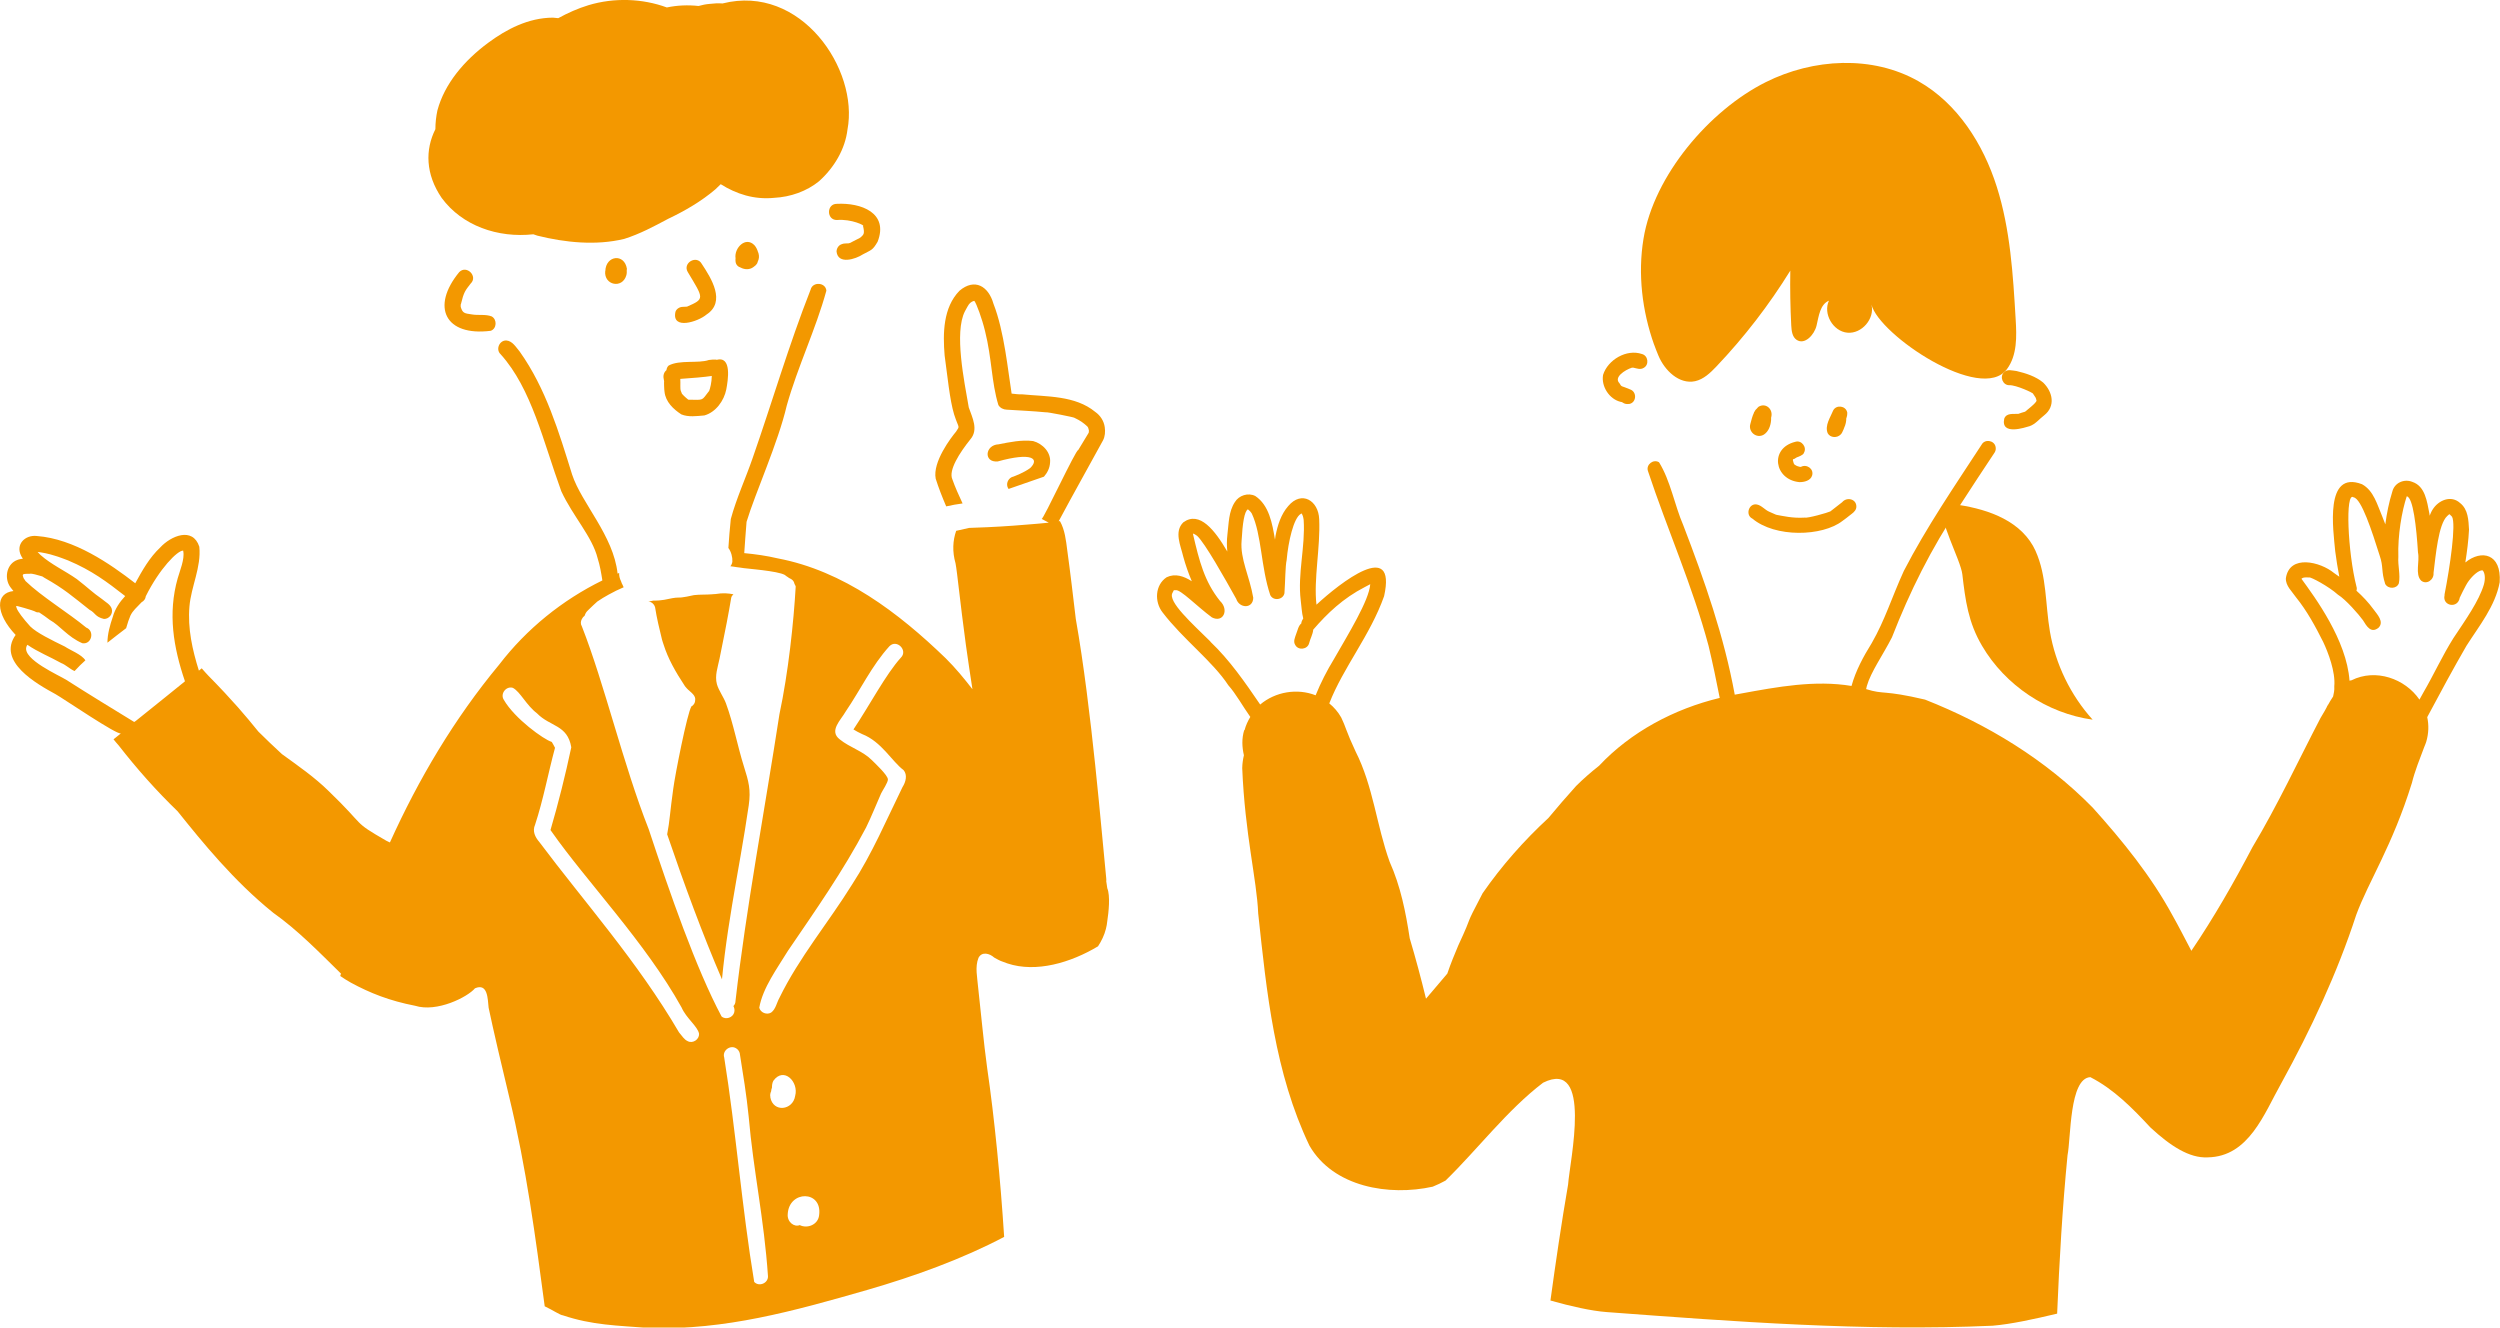 <?xml version="1.0" encoding="UTF-8"?>
<svg id="_レイヤー_2" data-name="レイヤー 2" xmlns="http://www.w3.org/2000/svg" viewBox="0 0 238.06 126.41">
  <defs>
    <style>
      .cls-1 {
        fill: #0072c0;
      }

      .cls-1, .cls-2, .cls-3 {
        stroke-width: 0px;
      }

      .cls-2 {
        fill: none;
      }

      .cls-3 {
        fill: #f39800;
      }
    </style>
  </defs>
  <g id="_具" data-name="具">
    <g>
      <path class="cls-2" d="m125.31,66.23c.48-1.19,1.07-2.35,1.74-3.44,1.33-2.33,3.35-5.6,3.46-7.14-.15.08-.31.17-.53.28-2.04,1.05-3.57,2.5-4.9,4.05-.03.44-.29.86-.39,1.29-.15.6-1.03.71-1.32.17-.22-.34-.01-.72.09-1.06.14-.34.19-.76.49-1,0-.02-.01-.04,0-.06.03-.15.1-.28.18-.41-.15-.55-.16-1.16-.24-1.72-.31-2.57.45-5.1.28-7.66-.03-.29-.08-.47-.2-.62-.02.02-.05.03-.08.05-.68.39-1.19,2.66-1.34,4.39-.13.56-.14,2.03-.21,3.16-.12.64-1.07.77-1.35.18-.9-2.66-.81-5.75-1.76-7.77-.12-.2-.25-.31-.37-.4-.33.18-.51,1.35-.6,2.99-.15,1.74.75,3.35,1.11,5.43-.02,1.08-1.33,1.02-1.62.11-1.08-1.94-2.98-5.32-3.72-6-.09-.07-.19-.14-.3-.19-.02,0-.05-.02-.09-.03,0,0,0,0,0,0,0,0,0,0,0,.01,0,.02,0,.04,0,.07,0,0,0,0,0,0,.6,2.53,1.08,4.48,2.56,6.33.9.85.3,2.13-.77,1.57-1.41-1.05-3-2.7-3.45-2.59-.06,0-.11,0-.17,0,0,0,0,0,0,0-.03.07-.09.17-.13.25-.48.82,1.89,2.93,3.62,4.65,1.85,1.77,3.31,3.88,4.75,5.99,1.44-1.22,3.53-1.57,5.28-.88Z"/>
      <path class="cls-2" d="m223.94,64.78c2.3-1.15,5.09-.16,6.47,1.84.12-.22.25-.45.37-.67,1-1.7,1.81-3.51,2.86-5.18,1.16-1.75,2.43-3.53,2.9-5.09.17-.63.09-1.17-.12-1.37-.36-.03-.94.49-1.31,1-.32.39-.92,1.74-.86,1.59-.17,1.1-1.68.81-1.45-.22,0,0,0,0,0,0,0,0,0,0,0,0,0-.03,0-.05,0-.08.52-2.62,1.11-6.72.71-7.4-.06-.08-.14-.15-.22-.22,0,0,0,0,0,0-.02,0-.03-.01-.05-.01,0,0,0,0,0,0-.07.05-.13.11-.19.17-.84.78-1.09,3.75-1.3,5.42.06.63-.65,1.16-1.18.73-.6-.6-.12-1.87-.3-2.68-.15-2.4-.46-5.24-1.07-5.35-.46,1.4-.87,3.72-.8,5.77-.06.83.21,1.71.05,2.51-.2.56-1.02.58-1.3.07-.4-1.22-.14-1.61-.53-2.71-.73-2.32-1.74-5.43-2.48-5.54-.83-.63-.56,5.23.27,8.49.04.14.03.27,0,.4.59.54,1.15,1.13,1.63,1.78.35.48,1.03,1.17.48,1.74-.72.6-1.15-.13-1.49-.71-.39-.54-1.64-1.98-2.38-2.43-.9-.8-2.6-1.69-2.73-1.64-.53-.03-.62.02-.73.11,1.3,1.79,4.31,5.85,4.58,9.71.06-.01.12-.05.19-.04Z"/>
      <path class="cls-3" d="m193.84,52.48c1.07,2.37.92,5.08,1.36,7.65.53,3.11,1.96,6.06,4.07,8.4-4.33-.6-8.32-3.26-10.53-7.03-1.32-2.24-1.59-4.34-1.88-6.82-.16-1.36-2.38-5.4-1.78-6.26.29-.43.92-.42,1.43-.34,2.93.45,6.06,1.57,7.34,4.41Z"/>
      <path class="cls-3" d="m157.51,32.81c.13.35.26.7.41,1.05.59,1.42,1.98,2.76,3.49,2.44.82-.18,1.46-.8,2.04-1.41,2.65-2.79,5.01-5.85,7.03-9.12-.03,1.74,0,3.49.09,5.23.03.5.09,1.08.51,1.36.76.52,1.69-.47,1.9-1.36s.33-2.01,1.18-2.37c-.58,1.24.38,2.92,1.75,3.05,1.37.13,2.63-1.33,2.3-2.67.72,2.89,10.46,9.42,12.9,6.14.98-1.32.93-3.11.83-4.74-.25-4.26-.51-8.57-1.8-12.63-1.29-4.07-3.74-7.93-7.45-10.04-4.39-2.5-10.03-2.18-14.54.08-5.37,2.68-10.67,8.9-11.65,14.92-.55,3.35-.13,6.87,1.01,10.08Z"/>
      <path class="cls-3" d="m155.4,35.01s.09,0,.13,0c.33.07.68.22.99.02.54-.29.43-1.17-.17-1.32-1.46-.5-3.25.55-3.7,1.99-.19,1.1.6,2.32,1.69,2.57.22,0,.26.27.84.19.66-.16.7-1.13.07-1.37-.92-.4-.8-.19-1.04-.6-.56-.56.51-1.26,1.19-1.48Z"/>
      <path class="cls-3" d="m192.85,39.2c-.22.06-.44.13-.66.21-.49.03-1.13-.11-1.34.46-.35,1.64,2,.83,2.42.71.55-.19.92-.68,1.38-1.03,1.11-.87.82-2.23-.09-3.12-.71-.59-1.65-.89-2.54-1.1-.4-.04-.87-.21-1.19.12-.45.42-.11,1.25.51,1.23.63-.03,2.32.75,2.26.82.29.44.24.31.33.67-.03.06-.07.11-.16.22-.24.26-.78.68-.93.81Z"/>
      <path class="cls-3" d="m118.48,69.52c-.25.81-.21,1.62-.03,2.4-.09.38-.15.78-.16,1.22.26,6.33,1.39,10.63,1.52,13.83.81,7.55,1.57,15.2,4.88,22.12,2.28,3.96,7.59,4.83,11.74,3.91.42-.17.82-.36,1.22-.58,3.01-2.93,5.89-6.74,9.29-9.32,4.75-2.36,2.54,7.44,2.38,9.7-.63,3.65-1.18,7.4-1.68,11.04,1.93.55,3.89.99,5.34,1.1,12.21.91,24.53,1.85,36.77,1.3,1.77-.15,3.91-.62,6.14-1.15.21-5.04.5-10.07.99-15.09.33-1.62.16-7.32,2.17-7.43,2.24,1.15,4,2.94,5.72,4.79,1.9,1.76,3.71,2.94,5.45,2.85,3.94-.06,5.38-4.17,7.03-7.09,2.82-5.13,5.3-10.43,7.12-16,1.18-3.21,3.43-6.54,5.3-12.56.29-1.17.75-2.29,1.17-3.41.06-.16.14-.32.19-.49.25-.84.26-1.64.1-2.37,1.14-2.14,2.53-4.72,3.74-6.8,1.21-1.9,2.74-3.77,3.16-6.04.19-2.74-1.74-3.15-3.27-1.89.16-1.04.3-2.08.35-3.13-.05-.89-.08-1.92-.84-2.52-.86-.8-2.08-.28-2.63.62-.12.18-.19.38-.28.58,0-.08-.02-.16-.03-.24-.22-1.1-.39-2.57-1.61-2.98-.77-.32-1.7.07-1.91.91-.32,1.02-.53,2.07-.67,3.13-.11-.28-.21-.55-.3-.77-.47-1.09-.8-2.44-1.92-3.05-3.6-1.38-2.73,4.4-2.55,6.39.1.81.24,1.62.39,2.42-.17-.12-.34-.25-.51-.36-1.29-1.06-4.23-1.81-4.58.5-.03.73.58,1.25.96,1.81,1.05,1.3,1.84,2.76,2.59,4.25.48,1.01,1.19,2.87,1.06,4.23.03.43-.06.69-.11.97-.2.3-.38.6-.55.92.09-.23.15-.38.09-.23-.19.48-.48.91-.74,1.36-2.14,4.11-4.09,8.31-6.48,12.3-1.78,3.39-3.68,6.71-5.82,9.87-.6-1.13-1.17-2.27-1.8-3.38-2.04-3.75-4.74-7.08-7.59-10.25-4.48-4.57-10.04-7.95-15.97-10.29-4.05-.95-3.87-.45-5.61-1,.02-.1.05-.2.07-.3.37-1.32,1.54-2.96,2.39-4.63,1.71-4.38,3.69-8.38,6.49-12.59,1.09-1.68,2.18-3.36,3.3-5.03.1-.17.12-.37.07-.56-.15-.59-1.02-.72-1.32-.17-2.57,3.94-5.25,7.85-7.41,12.03-1.18,2.59-1.77,4.62-3.05,6.86-.8,1.29-1.53,2.63-1.93,4.09-3.48-.58-7.08.09-10.51.72-.2.03-.41.08-.61.11-1.01-5.54-2.88-10.87-4.9-16.13-.84-1.94-1.21-4.23-2.31-6-.53-.33-1.25.21-1.06.82,1.85,5.58,4.26,10.98,5.78,16.67.39,1.64.74,3.29,1.06,4.95-4.33,1.04-8.47,3.24-11.49,6.46-.76.6-1.5,1.24-2.19,1.93-.9.99-1.77,2.01-2.63,3.04-2.34,2.16-4.46,4.56-6.27,7.17-1.92,3.66-.71,1.51-2.32,4.98-.36.85-.73,1.75-1.04,2.67-.68.8-1.36,1.59-2.03,2.39-.47-1.93-.98-3.84-1.55-5.75-.38-2.5-.87-4.96-1.91-7.28-1.25-3.46-1.56-7.18-3.24-10.5-.18-.39-.35-.79-.53-1.18-.09-.23-.21-.52-.34-.85,0,0,0,0,0,0-.15-.41-.31-.82-.5-1.21-.31-.55-.7-.99-1.14-1.35,1.33-3.42,3.9-6.48,5.22-10.21,1.23-5.51-4.17-1.29-6.44.81-.28-2.43.38-5.42.26-8.13-.06-1.78-1.67-2.78-2.95-1.26-.69.79-1.01,1.82-1.21,2.84-.02.13-.03.24-.05.36-.26-1.57-.57-3.29-1.88-4.16-.68-.34-1.55-.06-1.94.58-.6.9-.58,2.05-.71,3.09-.07.55-.06,1.09-.01,1.62-1.17-2.01-2.64-3.91-4.19-2.78-.9.88-.25,2.22-.01,3.25.22.81.5,1.6.82,2.36-.76-.49-1.59-.77-2.4-.38-1.11.74-1.17,2.34-.39,3.34,1.96,2.57,4.78,4.67,6.27,6.95.71.79,1.38,2.01,2.09,3.01-.23.38-.43.8-.55,1.27Zm100.69-14.42c.11-.09.2-.14.73-.11.13-.06,1.83.83,2.73,1.64.75.46,2,1.9,2.38,2.43.35.57.77,1.3,1.49.71.55-.57-.13-1.26-.48-1.74-.48-.66-1.03-1.24-1.63-1.78.04-.12.05-.26,0-.4-.83-3.26-1.09-9.12-.27-8.49.74.11,1.75,3.22,2.48,5.54.38,1.09.13,1.48.53,2.71.28.5,1.1.48,1.3-.07.16-.81-.11-1.68-.05-2.51-.07-2.05.33-4.36.8-5.77.61.1.92,2.94,1.07,5.35.18.82-.3,2.08.3,2.68.53.43,1.24-.1,1.18-.73.21-1.67.46-4.64,1.3-5.42.06-.06.13-.11.19-.17,0,0,0,0,0,0,.02,0,.03,0,.05.01,0,0,0,0,0,0,.08.07.15.14.22.22.4.68-.19,4.77-.71,7.4,0,.03,0,.05,0,.08,0,0,0,0,0,0,0,0,0,0,0,0-.24,1.03,1.28,1.32,1.45.22-.06.16.54-1.19.86-1.59.37-.51.95-1.03,1.31-1,.21.2.3.74.12,1.37-.47,1.56-1.73,3.33-2.9,5.09-1.05,1.67-1.87,3.48-2.86,5.18-.12.23-.25.45-.37.67-1.37-2-4.17-2.99-6.47-1.84-.07,0-.12.03-.19.04-.27-3.86-3.28-7.92-4.58-9.71Zm-103.9,6c-1.73-1.71-4.1-3.82-3.62-4.65.04-.07.1-.18.13-.25,0,0,0,0,0,0,.06,0,.11,0,.17,0,.45-.1,2.03,1.54,3.45,2.59,1.08.56,1.67-.72.77-1.57-1.48-1.85-1.97-3.8-2.56-6.33,0,0,0,0,0,0,0-.03,0-.05,0-.07,0,0,0,0,0-.01,0,0,0,0,0,0,.04.01.07.02.09.03.1.05.2.12.3.19.74.68,2.64,4.06,3.72,6,.29.91,1.6.97,1.62-.11-.36-2.08-1.26-3.69-1.11-5.43.09-1.64.26-2.8.6-2.99.12.09.25.21.37.4.95,2.02.86,5.11,1.76,7.77.29.59,1.23.45,1.35-.18.08-1.13.08-2.6.21-3.16.15-1.73.66-4,1.34-4.39.03-.02.05-.03.08-.05.11.16.16.33.2.62.17,2.57-.59,5.1-.28,7.66.08.56.09,1.17.24,1.72-.08.13-.15.26-.18.41,0,.02,0,.04,0,.06-.29.24-.35.66-.49,1-.11.34-.31.72-.09,1.06.29.54,1.17.43,1.32-.17.1-.43.36-.85.39-1.29,1.33-1.55,2.86-3,4.9-4.05.21-.11.38-.2.53-.28-.1,1.54-2.13,4.81-3.46,7.14-.67,1.1-1.26,2.25-1.74,3.44-1.75-.69-3.84-.34-5.28.88-1.44-2.11-2.9-4.23-4.75-5.99Z"/>
      <path class="cls-3" d="m167.45,38.74c-.06.04-.1.11-.15.16-.04.03-.07.07-.11.11-.05.06-.09.13-.12.19-.01.03-.04.04-.05.07,0,.01,0,.02,0,.03-.16.33-.25.71-.34,1.05-.24.77.59,1.46,1.29,1.03.45-.3.64-.85.68-1.37.01-.08,0-.16,0-.23,0-.03.01-.05.02-.08.18-.74-.52-1.38-1.21-.97Z"/>
      <path class="cls-3" d="m175.89,39.24c-.14-.6-1.02-.72-1.32-.17-.27.67-.83,1.45-.53,2.18.24.45.9.48,1.24.12.18-.14.45-.97.31-.59.18-.38.22-.68.22-.94.06-.16.11-.34.09-.6Z"/>
      <path class="cls-3" d="m170.82,43.72c.07-.05.18-.12.28-.17.1-.03.65-.23.67-.42.33-.53-.22-1.25-.81-1.06-2.49.61-2.01,3.61.38,3.84.46.01,1.08-.14,1.22-.64.18-.63-.53-1.11-1.07-.81,0,0,0,0-.02,0-.02,0-.02,0-.03,0,0,0-.02,0-.03,0-.37-.08-.43-.17-.54-.23,0,0,0,0-.01-.02,0-.02-.03-.05-.05-.08-.02-.07-.06-.18-.08-.28,0-.02,0-.03,0-.06,0,0,0-.02,0-.03.02-.01.04-.03.06-.06Z"/>
      <path class="cls-3" d="m166.85,49.37c2.19,1.85,6.68,1.72,8.59.24.68-.49.63-.5.89-.68.23-.17.45-.4.44-.7,0-.73-.92-.93-1.35-.41,0,0,0,0,0,0-.28.22-.87.68-1.13.88-.25.12-2.16.67-2.47.59-1.13.07-2.05-.16-2.63-.26-.05-.02-.08-.02-.1-.03-.2-.09-.39-.17-.59-.26-.43-.17-.74-.61-1.2-.7-.75-.15-1.13.97-.46,1.33Z"/>
    </g>
    <g>
      <path class="cls-2" d="m64.82,37.22c.04.1.06.16.08.2,0,0,0,.02.02.05.01.02,0,.01,0,.02.03.03.09.09.19.2.07.07.3.27.42.37,1.56.03,1.23.1,1.96-.8.11-.25.25-.82.26-1.45-.63.1-1.93.21-3,.28.03.45-.03.93.05,1.14Z"/>
      <path class="cls-2" d="m75.73,104.35c.37-1.33-1.08-2.81-2.08-1.43-.11.2-.14.43-.13.65-.04.11-.07.23-.08.35-.08.15-.12.33-.07.56.27,1.49,2.16,1.26,2.37-.13Z"/>
      <path class="cls-2" d="m52.51,79.17s-.07-.09-.1-.14c.76-2.6,1.42-5.24,1.98-7.88-.35-2.16-2.02-1.95-3.26-3.23-1.03-.78-1.59-2.04-2.3-2.43-.64-.19-1.23.56-.87,1.13,1.02,1.81,3.83,3.8,4.55,4.01.03.03.03.03.04.04.09.13.21.39.29.53-.65,2.44-1.11,4.93-1.9,7.33-.27.6,0,1.16.4,1.63,4.23,5.64,9.36,11.38,13.31,18.14.26.29.48.67.84.84.47.24,1.08-.18,1.07-.7-.12-.71-1.22-1.49-1.67-2.52-3.44-6.19-9.08-12.03-12.38-16.75Z"/>
      <path class="cls-2" d="m75.01,115.61c-.06.75.62,1.27,1.14,1.05.72.36,1.75-.04,1.84-.94.34-2.4-2.87-2.4-2.99-.11Z"/>
      <path class="cls-2" d="m82.08,69.91c-.27-.12-.61-.31-.82-.44,1.55-2.32,3.08-5.25,4.51-6.83.71-.68-.39-1.81-1.09-1.09-1.68,1.85-2.76,4.15-4.16,6.21-.45.81-1.63,1.86-.56,2.66.95.77,2.19,1.1,3.06,1.98.33.33,1.47,1.38,1.52,1.81.04.3-.52,1.08-.65,1.36-.48,1.08-.91,2.18-1.43,3.24-2.16,4.11-4.83,7.91-7.44,11.74-1.02,1.66-2.41,3.52-2.73,5.42.12.47.71.71,1.13.46.45-.32.53-.94.79-1.4,1.87-3.85,4.66-7.16,6.91-10.78,1.92-2.95,3.28-6.17,4.82-9.31.29-.46.48-1.13.08-1.59-1.09-.8-2.1-2.72-3.95-3.43Z"/>
      <path class="cls-2" d="m16.96,55.04c.2-.71.68-1.83.53-2.58,0-.02,0-.04-.01-.06-.53-.02-2.26,1.73-3.56,4.35-.03.24-.18.45-.4.57-.48.53-.82.77-1.06,1.27-.12.28-.28.72-.41,1.2-.6.45-1.19.92-1.78,1.38,0-.83.24-1.7.51-2.46.21-.76.65-1.41,1.18-1.98-1.76-1.36-3.15-2.43-5.45-3.4-.05-.01-1.02-.39-1.21-.43-.62-.2-1.36-.34-1.68-.37.09.1.18.2.28.29,1,.91,2.33,1.52,3.45,2.29,1.1.85,1.44,1.25,2.41,1.91.32.28.78.49.92.92.14.47-.25.99-.74.97-.87-.22-.8-.58-1.37-.87-1.6-1.25-2.43-2.01-4.3-3.05-.06-.04-.13-.09-.2-.13-.52-.13-.95-.3-1.22-.25-.14,0-.28,0-.42.01-.02,0-.03,0-.07.01-.04.01-.06.02-.08.02-.02.01-.04.02-.05.03,0,.02-.01.04-.02.06,0,.02,0,.04,0,.05.12.4.08.22.26.51,1.48,1.44,4.14,3.06,5.78,4.43.83.32.52,1.64-.37,1.49-1.41-.6-2.13-1.68-3.1-2.22-.32-.25-.67-.48-1.02-.72-.08,0-.17,0-.26-.02-.32-.21-2.24-.69-1.76-.56-.05-.01-.12-.01-.17-.02.02.07.03.14.06.21.09.29.58.95,1.29,1.73.6.61,2.04,1.31,3.3,1.92.49.34,1.6.74,1.95,1.31-.33.3-.69.65-1.03,1.02-.44-.19-.86-.61-1.27-.76-1.05-.59-2.22-1.05-3.22-1.74-.04.05-.07.11-.1.2-.37,1.19,3.11,2.7,3.82,3.15,2.13,1.36,4.29,2.68,6.45,4,.07-.04.11-.07.15-.1.96-.77,1.91-1.53,2.85-2.29.61-.5,1.22-.99,1.83-1.48.01,0,.02-.02.04-.03-1.11-3.24-1.64-6.46-.69-9.8Z"/>
      <path class="cls-2" d="m70.44,100.29c-.05-.19-.18-.36-.35-.46-.56-.35-1.33.23-1.13.87,1.12,6.96,1.68,14.28,2.86,21.39.45.48,1.34.12,1.31-.54-.38-5.48-1.39-10.02-1.84-15.22-.2-2.02-.53-4.03-.85-6.03Z"/>
      <path class="cls-3" d="m73.7,18.84c1.59-.08,3.12-.63,4.29-1.58,1.47-1.32,2.49-3.08,2.71-4.92,1.09-5.73-4.43-13.9-11.9-12.01-.41-.03-.81-.01-1.21.04-.37.03-.73.1-1.07.2-1-.11-2.02-.07-3.02.14-2.34-.86-5.01-.95-7.45-.22-1.02.31-1.98.74-2.89,1.24-.17-.02-.34-.04-.51-.05-2.34.01-4.43,1.11-6.17,2.4-2.27,1.68-4.15,3.89-4.83,6.44-.12.57-.19,1.17-.19,1.78-.98,1.95-.95,4.28.6,6.55,1.95,2.65,5.34,3.83,8.73,3.46.13.04.25.09.38.13,2.65.66,5.59.96,8.27.31,1.49-.47,2.83-1.19,4.18-1.91,1.62-.77,3.16-1.67,4.49-2.8.18-.16.35-.33.52-.5,1.47.93,3.18,1.49,5.08,1.3Z"/>
      <path class="cls-3" d="m43.89,28.96c.28-1.17.42-1.3.93-1.96.72-.69-.39-1.8-1.09-1.09-2.73,3.32-1.33,6.14,3,5.59.58-.2.62-1.08.09-1.37-.59-.23-1.27-.08-1.89-.19-.73-.1-.88-.13-1.06-.72,0-.03,0-.08,0-.18,0,0,0,0,0-.01,0-.03,0-.05.01-.07Z"/>
      <path class="cls-3" d="m81.87,22.66c-.38.18-1.04.54-.89.46-.05.02-.11.04-.16.05-.23.02-.48-.01-.69.09-.29.1-.47.41-.47.7.14,1.26,1.81.72,2.51.26.81-.44.91-.36,1.4-1.2,1.08-2.77-1.6-3.73-3.88-3.61-1-.01-1,1.55,0,1.54,1.41-.12,2.72.55,2.49.56.17.73.08.81-.21,1.08-.03.02-.07.04-.1.06Z"/>
      <path class="cls-3" d="m105.35,83.82c0-.06,0-.1-.01-.18-.43-4.19-1.38-16.12-2.9-24.71-.26-2.17-.51-4.35-.81-6.52-.12-.95-.23-1.96-.7-2.79-.04,0-.08.01-.12.02,1.38-2.59,2.82-5.13,4.22-7.7.2-.38.23-.84.17-1.26-.08-.59-.42-1.12-.91-1.46-1.91-1.57-4.6-1.44-6.95-1.67-.31.02-.72-.04-1.01-.07-.35-2.17-.69-5.9-1.73-8.56-.47-1.66-1.78-2.47-3.24-1.23-1.56,1.61-1.58,4.05-1.41,6.15.28,2.02.48,4.2.9,5.61.46,1.43.58,1.04.19,1.65-.47.56-2.25,2.88-1.94,4.48.27.86.62,1.75,1,2.64.51-.12,1.04-.21,1.56-.28-.37-.8-.72-1.57-.97-2.29-.4-.86.7-2.55,1.7-3.8.81-.93.2-2.07-.14-3.05-.43-2.48-1.4-7.13-.37-9.15.39-.73.41-.75.67-.92.06-.03.11-.05.14-.06.05,0,.05-.01.09-.02.21.27.73,1.68,1.02,2.88.66,2.63.6,4.83,1.27,7.04.17.28.47.43.79.44,1.24.08,2.47.13,3.7.25.08-.06,2.79.49,2.74.52.61.28.95.57,1.12.72.05.05.1.1.14.13.03.04.05.07.06.1.03.09.05.19.07.25,0,.07,0,.13-.02.23-.3.48-.63,1.05-1,1.65-.21-.08-3.33,6.64-3.48,6.55l.68.36c-.72.08-1.44.13-2.16.19-1.64.14-3.29.24-4.93.29-.17,0-.33.02-.5.02-.37.08-.74.17-1.11.25-.04,0-.08.02-.12.03-.32.92-.38,1.97-.06,3.09.17.88.41,3.53.99,7.8.19,1.4.41,2.79.62,4.19-.79-1.02-1.61-2.02-2.55-2.95-4.49-4.34-9.73-8.32-15.99-9.51-1.06-.25-2.13-.4-3.19-.5.07-.88.12-1.9.22-2.98.83-2.75,3-7.51,3.83-11.08,1.04-3.7,2.76-7.25,3.77-10.93-.06-.8-1.31-.89-1.5-.1-2.07,5.26-3.65,10.68-5.51,16.01-.67,1.95-1.55,3.84-2.09,5.83-.09.93-.19,1.97-.23,2.76.27.36.4.88.38,1.29-.02.18-.09.33-.19.45.21.02.42.06.63.09.22.03.43.05.65.09.23.02.65.06,1.13.12.83.09,1.84.22,2.42.39.14.04.26.09.34.13.08.05.16.12.24.18-.02-.01-.01-.02.06.03.02.01.05.03.07.04-.06-.02-.07-.03-.09-.04.05.02.11.06.18.11.16.07.3.16.39.31.04.06.05.12.07.18,0,.03.03.07.04.1.03.07.08.12.09.2-.19,3.36-.7,8.19-1.55,12.17-1.43,9.28-3.17,18.48-4.18,27.27,0,.21-.07.38-.2.51.09.18.13.38.08.59-.12.51-.81.75-1.21.4-2.45-4.6-4.92-11.74-6.94-17.84-2.43-6.16-4.2-13.8-6.36-19.3-.14-.23-.12-.48-.01-.69.06-.12.14-.23.26-.31.05-.15.12-.3.23-.43.01-.02.02-.03.04-.04.05-.06.12-.12.18-.18.25-.26.53-.49.77-.72.35-.24.71-.46,1.08-.66.46-.26.94-.49,1.43-.7-.01-.02-.02-.04-.03-.06-.03-.04-.04-.1-.06-.14-.06-.12-.13-.23-.16-.37-.13-.26-.2-.53-.18-.79-.05.02-.1.03-.15.06-.39-3.63-3.43-6.69-4.33-9.43-1.27-4.07-2.49-8.19-4.99-11.71-.35-.41-.69-1.02-1.28-1.06-.66-.02-1.03.86-.54,1.31,2.96,3.28,4.06,8.33,5.78,13.05,1.09,2.36,2.95,4.32,3.46,6.38.22.69.34,1.4.45,2.11-3.81,1.87-7.21,4.61-9.82,8.01-4.27,5.14-7.67,10.88-10.41,16.94-.02,0-.05-.02-.07-.03-.08-.04-.16-.08-.27-.13-3.34-1.93-1.84-1.21-5.49-4.73-1.35-1.33-2.92-2.41-4.45-3.52-.81-.74-1.55-1.46-2.25-2.15-1.18-1.46-2.43-2.95-4.76-5.32-.18-.19-.41-.44-.63-.7-.09.07-.18.14-.27.22-.62-1.97-1.08-4.03-.9-6.11.16-1.91,1.14-3.74.94-5.69-.63-1.93-2.72-1.02-3.72.07-1.03.97-1.71,2.19-2.38,3.41-2.42-1.87-5.82-4.23-9.37-4.5-1.12-.13-2.06.8-1.49,1.9.04.09.11.17.16.26-.18.03-.36.05-.53.12-.96.35-1.24,1.57-.77,2.42.11.2.27.36.4.54-1.72.19-1.75,2.11.21,4.18-1.8,2.52,2,4.66,3.8,5.64.69.38,5.94,3.97,6.23,3.73-.24.19-.47.38-.71.57.16.19.31.39.49.58,1.72,2.21,3.59,4.32,5.61,6.27,2.36,2.94,5.33,6.62,9.1,9.66,2.37,1.68,4.39,3.77,6.46,5.8-.02.08-.04.15-.07.23.35.23.69.46,1.01.63,1.82.99,3.69,1.73,6.11,2.2,2.09.66,5.01-.83,5.71-1.66,1.24-.54,1.21,1.05,1.3,1.85.38,1.83,1.33,5.92,1.96,8.5,1.64,6.78,2.5,13.34,3.38,19.93.75.35,1.48.85,1.73.86,2.8.94,5.14.97,8.31,1.21,7.13.2,13.59-1.59,20.68-3.63,4.46-1.29,9.04-2.94,13.03-5.05-.36-5.56-.91-11.21-1.62-16.1-.35-2.55-.57-5.12-.86-7.68-.07-.92-.32-1.92.04-2.8.33-.62,1.06-.41,1.49-.02.7.39.52.28,1.26.56,2.73.91,6.03-.07,8.63-1.63.33-.51.6-1.06.75-1.66,0,.05-.01.11-.02.16,0,0,0-.07.02-.16.06-.24.11-.49.13-.74.13-.84.3-2.42,0-3.13-.03-.23-.06-.47-.1-.68Zm-87.74-18.94c-.61.49-1.22.98-1.83,1.48-.94.76-1.89,1.52-2.85,2.29-.04.03-.08.06-.15.1-2.16-1.32-4.32-2.64-6.45-4-.71-.45-4.18-1.96-3.82-3.15.03-.1.06-.15.1-.2,1,.69,2.17,1.15,3.22,1.74.41.15.83.57,1.27.76.34-.37.69-.72,1.03-1.02-.36-.57-1.46-.97-1.95-1.31-1.25-.61-2.69-1.31-3.3-1.92-.71-.78-1.19-1.44-1.29-1.73-.03-.07-.04-.14-.06-.21.06,0,.12,0,.17.02-.48-.13,1.44.35,1.76.56.1.03.18.03.26.02.35.23.7.47,1.02.72.98.54,1.7,1.62,3.1,2.22.89.15,1.2-1.17.37-1.49-1.65-1.37-4.3-2.99-5.78-4.43-.17-.3-.14-.11-.26-.51,0-.02,0-.03,0-.05,0-.02.01-.04.02-.06.01,0,.03-.02.05-.03.02,0,.04-.01.08-.02.03,0,.04,0,.07-.01.14-.01.28-.02.42-.01.27-.06.7.12,1.22.25.07.04.13.09.2.13,1.87,1.04,2.71,1.8,4.3,3.05.57.29.5.66,1.37.87.5.01.88-.5.74-.97-.14-.43-.6-.64-.92-.92-.96-.67-1.31-1.06-2.41-1.91-1.11-.78-2.44-1.39-3.45-2.29-.1-.09-.19-.19-.28-.29.33.03,1.06.16,1.68.37.19.04,1.16.41,1.21.43,2.3.97,3.7,2.04,5.45,3.4-.53.57-.97,1.22-1.18,1.98-.26.77-.51,1.63-.51,2.46.59-.46,1.18-.93,1.78-1.38.13-.48.29-.92.41-1.2.24-.5.58-.75,1.06-1.27.22-.12.38-.32.4-.57,1.3-2.62,3.02-4.37,3.56-4.35,0,.02.01.04.01.06.15.75-.33,1.87-.53,2.58-.95,3.35-.41,6.57.69,9.8-.01,0-.02.02-.04.03Zm47.89,34.27c-.37-.16-.58-.55-.84-.84-3.95-6.76-9.09-12.5-13.31-18.14-.4-.46-.67-1.03-.4-1.63.79-2.4,1.24-4.89,1.9-7.33-.08-.15-.2-.4-.29-.53-.01-.01-.01-.01-.04-.04-.72-.21-3.52-2.21-4.55-4.01-.36-.57.23-1.33.87-1.13.72.39,1.27,1.65,2.3,2.43,1.24,1.28,2.9,1.07,3.26,3.23-.56,2.64-1.22,5.28-1.98,7.88.03.05.07.1.1.14,3.31,4.73,8.94,10.56,12.38,16.75.45,1.04,1.55,1.81,1.67,2.52.02.53-.59.94-1.07.7Zm6.32,22.93c-1.18-7.1-1.74-14.43-2.86-21.39-.2-.64.57-1.22,1.13-.87.17.1.3.27.35.46.32,2.01.65,4.01.85,6.03.45,5.2,1.47,9.74,1.84,15.22.02.67-.86,1.03-1.31.54Zm1.54-17.6c-.05-.23,0-.41.07-.56,0-.12.04-.24.08-.35,0-.22.02-.44.13-.65.99-1.38,2.44.1,2.08,1.43-.21,1.39-2.1,1.62-2.37.13Zm2.79,12.18c-.52.22-1.21-.3-1.14-1.05.12-2.29,3.32-2.29,2.99.11-.1.91-1.13,1.3-1.84.94Zm9.8-41.73c-1.54,3.14-2.9,6.36-4.82,9.31-2.25,3.62-5.04,6.94-6.91,10.78-.26.46-.35,1.08-.79,1.4-.42.25-1.01.01-1.13-.46.33-1.9,1.72-3.76,2.73-5.42,2.61-3.83,5.28-7.63,7.44-11.74.52-1.06.95-2.16,1.43-3.24.13-.28.68-1.07.65-1.36-.05-.42-1.19-1.48-1.52-1.81-.87-.88-2.11-1.21-3.06-1.98-1.07-.81.11-1.85.56-2.66,1.4-2.05,2.48-4.36,4.16-6.21.7-.72,1.8.4,1.09,1.09-1.43,1.58-2.96,4.51-4.51,6.83.21.13.54.32.82.44,1.86.72,2.86,2.63,3.95,3.43.39.46.21,1.12-.08,1.59Z"/>
      <path class="cls-3" d="m69.22,59.2c.14-.76.29-1.52.41-2.28.03-.14.12-.24.21-.33-.5-.09-.95-.15-1.73-.02-.1.01-.19,0-.29.02-.58.05-1.16.01-1.74.08-.16.05-1.21.26-1.4.23-.23,0-.44.02-.65.06-.49.09-.99.25-1.81.23-.1.02-.28.05-.48.1.1,0,.2.02.29.08.17.1.3.27.35.46.16,1.04.41,2.06.66,3.08.04.17.11.33.16.5.41,1.29,1.09,2.52,2.03,3.94.08.1.22.26.29.32.3.29.78.58.67,1.06-.01.27-.22.49-.45.61.05-.03.22-.19.1-.07-.4.63-1.56,6.52-1.73,7.84-.3,2.1-.33,3.07-.58,4.34,1.65,4.84,3.37,9.51,5.22,13.81.3-3.16.82-6.29,1.36-9.41.28-1.59.56-3.19.82-4.78.13-.8.25-1.59.37-2.39.21-1.47-.01-2.27-.45-3.66-.63-2-1-4.08-1.72-6.04-.22-.6-.69-1.22-.86-1.82-.23-.82.09-1.65.25-2.45.24-1.17.47-2.33.7-3.5Z"/>
      <polygon class="cls-1" points="105.29 88.53 105.28 88.54 105.29 88.54 105.29 88.53"/>
      <path class="cls-3" d="m65.42,29.2c-.12,0-.31.01-.4.02-.3,0-.61.19-.7.47-.39,1.77,2.16.95,2.96.26,1.87-1.22.45-3.45-.46-4.83-.49-.87-1.84-.08-1.33.78,1.52,2.54,1.65,2.55-.07,3.3Z"/>
      <path class="cls-3" d="m57.63,25.82c-.13,1.34,1.63,1.71,2.01.4.05-.16.05-.34.04-.52,0-.03.02-.06.02-.09-.23-1.51-2.02-1.3-2.06.21Z"/>
      <path class="cls-3" d="m72.18,24c-.07-.24-.18-.47-.34-.65-.85-.88-1.94.28-1.8,1.23,0,0,0,.01,0,.02,0,.01,0,.02,0,.04,0,.05-.02.14,0,.24.02.32.23.52.49.6.37.2.85.22,1.2-.04.14-.09.27-.2.38-.38.02-.04.03-.09.04-.13.13-.26.15-.52.09-.75,0-.05-.03-.09-.04-.13,0-.01,0-.03-.01-.04Z"/>
      <path class="cls-3" d="m68.2,34.26s.03-.01.04-.02c.05,0,.09-.01.02,0,0,0,0,0,0,0,.01,0,0,0-.02,0-.25-.01-.49,0-.74.04-1,.35-2.79-.04-3.83.53-.13.12-.19.28-.21.44-.24.19-.33.51-.26.82,0,.04.02.12.04.24-.02,0,0,.81.04,1.01.1.94.84,1.65,1.6,2.14.68.28,1.47.16,2.19.1,1.09-.3,1.88-1.41,2.09-2.48.16-.86.56-3.23-.95-2.81Zm-.7,3c-.72.9-.4.83-1.96.8-.12-.1-.36-.3-.42-.37-.11-.11-.16-.17-.19-.2,0,0,0,0,0-.02-.01-.03-.02-.04-.02-.05-.02-.04-.04-.1-.08-.2-.08-.21-.02-.68-.05-1.14,1.07-.07,2.37-.18,3-.28-.01.63-.16,1.2-.26,1.45Z"/>
      <path class="cls-3" d="m96.47,45.39c-.4.1-.66.55-.54.95.03.09.07.16.11.22,1.12-.39,2.25-.78,3.37-1.17.32-.37.55-.81.58-1.33.11-.98-.71-1.82-1.61-2.06-1.09-.14-2.22.1-3.29.31-1.31.06-1.45,1.76-.08,1.63,3.25-.9,4.01-.27,3.09.63-.63.46-1.42.74-1.64.83Z"/>
    </g>
  </g>
</svg>